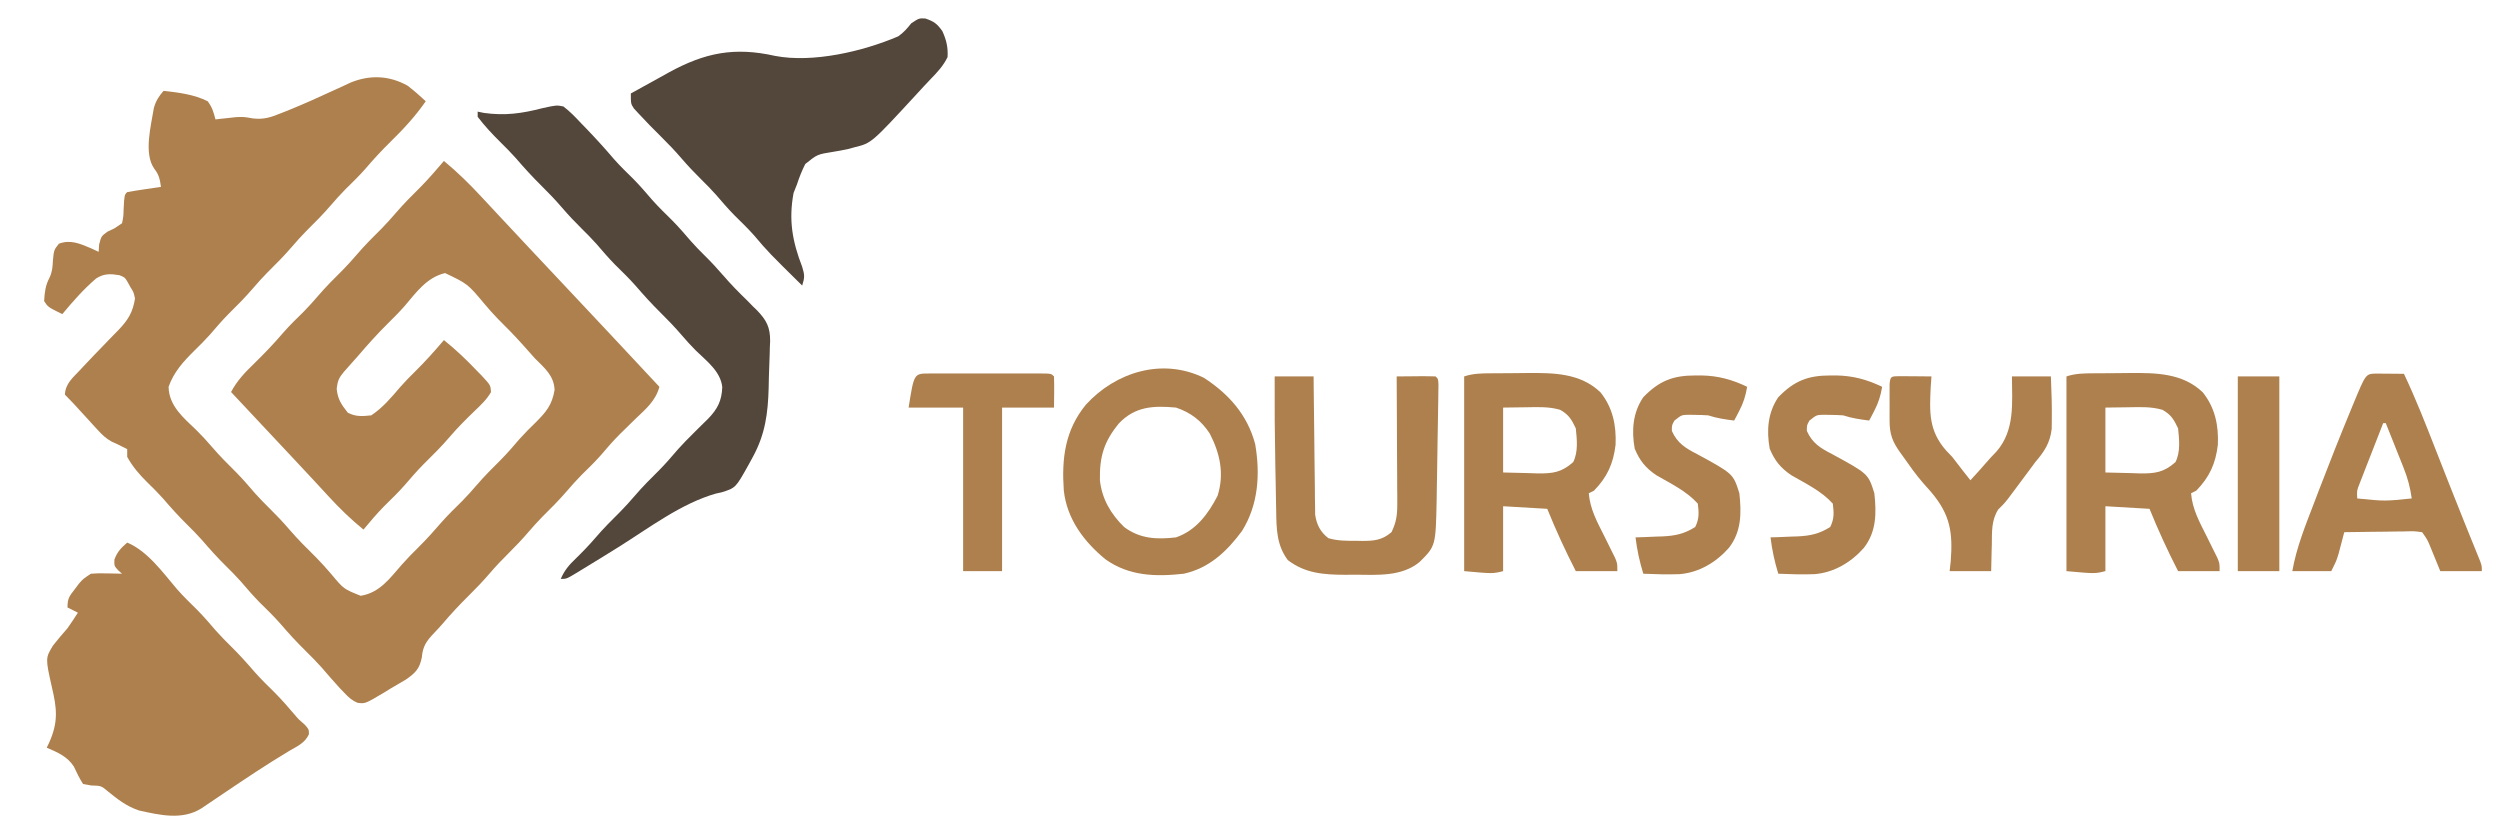 <?xml version="1.0" encoding="UTF-8"?>
<svg version="1.1" xmlns="http://www.w3.org/2000/svg" width="963" height="322">
<path d="M0 0 C2.445 1.888 4.749 3.886 7 6 C2.985 11.8 -1.52 16.649 -6.535 21.566 C-9.987 24.958 -13.221 28.454 -16.359 32.141 C-18.787 34.892 -21.417 37.426 -24.031 40 C-25.94 41.939 -27.727 43.937 -29.5 46 C-32.518 49.511 -35.734 52.753 -39.031 56 C-40.94 57.939 -42.727 59.937 -44.5 62 C-47.518 65.511 -50.734 68.753 -54.031 72 C-55.94 73.939 -57.727 75.937 -59.5 78 C-62.518 81.511 -65.734 84.753 -69.031 88 C-71.552 90.561 -73.873 93.268 -76.211 95.996 C-78.101 98.114 -80.09 100.084 -82.125 102.062 C-86.375 106.279 -90.028 110.254 -92.062 116 C-91.908 123.418 -86.298 127.921 -81.297 132.742 C-79.228 134.776 -77.322 136.859 -75.438 139.062 C-72.443 142.555 -69.246 145.774 -65.969 149 C-63.446 151.563 -61.124 154.273 -58.781 157 C-56.926 159.083 -54.988 161.043 -53 163 C-50.4 165.56 -47.937 168.168 -45.562 170.938 C-42.293 174.743 -38.777 178.243 -35.203 181.762 C-33.121 183.877 -31.176 186.055 -29.25 188.312 C-24.603 193.883 -24.603 193.883 -18.062 196.5 C-10.764 195.308 -6.943 189.902 -2.297 184.586 C-0.228 182.257 1.901 180.055 4.125 177.875 C7.333 174.717 10.286 171.412 13.219 168 C15.704 165.21 18.37 162.621 21.031 160 C22.94 158.061 24.727 156.063 26.5 154 C29.518 150.489 32.734 147.247 36.031 144 C38.55 141.441 40.868 138.737 43.203 136.012 C45.135 133.848 47.171 131.835 49.25 129.812 C53.34 125.73 55.667 123.03 56.625 117.188 C56.386 111.639 52.727 108.741 49 105 C47.493 103.319 45.993 101.631 44.5 99.938 C41.326 96.413 38.063 93.028 34.676 89.711 C32.879 87.876 31.224 85.958 29.562 84 C23.159 76.345 23.159 76.345 14.438 72.188 C7.439 73.842 3.377 79.573 -1.117 84.863 C-3.156 87.177 -5.302 89.336 -7.5 91.5 C-11.549 95.501 -15.299 99.679 -19 104 C-20.871 106.114 -22.743 108.226 -24.617 110.336 C-26.487 112.586 -26.978 113.807 -27.312 116.75 C-26.922 120.809 -25.504 122.833 -23 126 C-19.851 127.575 -17.48 127.348 -14 127 C-9.528 124.018 -6.321 120.179 -2.852 116.105 C-0.979 113.976 0.978 111.987 3 110 C6.883 106.178 10.47 102.148 14 98 C18.67 101.736 22.888 105.792 27 110.125 C27.505 110.64 28.01 111.154 28.531 111.685 C31.959 115.366 31.959 115.366 32.133 118.039 C30.464 120.927 28.286 122.951 25.875 125.25 C22.58 128.439 19.351 131.63 16.375 135.125 C13.172 138.88 9.704 142.313 6.191 145.777 C3.58 148.426 1.169 151.209 -1.25 154.031 C-3.733 156.825 -6.404 159.414 -9.066 162.035 C-11.878 164.892 -14.434 167.921 -17 171 C-21.865 167.001 -26.256 162.771 -30.5 158.125 C-31.73 156.793 -32.961 155.461 -34.191 154.129 C-34.819 153.447 -35.447 152.765 -36.094 152.063 C-39.19 148.712 -42.314 145.388 -45.438 142.062 C-46.677 140.741 -47.917 139.419 -49.156 138.098 C-49.779 137.434 -50.401 136.77 -51.043 136.086 C-54.509 132.392 -57.973 128.696 -61.438 125 C-62.707 123.646 -63.977 122.292 -65.246 120.938 C-66.164 119.958 -67.082 118.979 -68 118 C-65.707 113.705 -62.728 110.528 -59.25 107.188 C-55.191 103.216 -51.324 99.187 -47.641 94.859 C-45.213 92.108 -42.583 89.574 -39.969 87 C-38.06 85.061 -36.273 83.063 -34.5 81 C-31.482 77.489 -28.266 74.247 -24.969 71 C-23.06 69.061 -21.273 67.063 -19.5 65 C-16.482 61.489 -13.266 58.247 -9.969 55 C-8.06 53.061 -6.273 51.063 -4.5 49 C-1.492 45.5 1.712 42.267 5 39.031 C8.158 35.824 11.075 32.418 14 29 C19.223 33.321 23.899 37.903 28.5 42.875 C29.193 43.617 29.886 44.36 30.6 45.125 C32.035 46.664 33.47 48.204 34.902 49.745 C38.091 53.173 41.296 56.586 44.5 60 C45.74 61.323 46.979 62.646 48.219 63.969 C52.14 68.151 56.069 72.326 60 76.5 C72.368 89.635 84.696 102.805 97 116 C95.531 121.449 91.756 124.539 87.812 128.312 C86.441 129.652 85.071 130.993 83.703 132.336 C83.054 132.972 82.405 133.609 81.736 134.265 C79.191 136.808 76.855 139.499 74.535 142.246 C72.151 144.969 69.547 147.462 66.969 150 C65.06 151.939 63.273 153.937 61.5 156 C58.482 159.511 55.266 162.753 51.969 166 C50.06 167.939 48.273 169.937 46.5 172 C44.103 174.789 41.62 177.42 39 180 C36.4 182.56 33.937 185.168 31.562 187.938 C28.993 190.928 26.307 193.731 23.5 196.5 C20.048 199.911 16.772 203.404 13.633 207.105 C12.561 208.349 11.451 209.563 10.305 210.738 C7.284 213.912 5.849 215.861 5.48 220.277 C4.601 224.644 2.984 226.241 -0.648 228.758 C-2.54 229.91 -4.45 231.031 -6.375 232.125 C-7.334 232.713 -8.293 233.301 -9.281 233.906 C-16.319 238.082 -16.319 238.082 -19.202 237.736 C-21.434 236.822 -22.649 235.681 -24.312 233.938 C-24.92 233.305 -25.527 232.672 -26.152 232.02 C-28.527 229.424 -30.822 226.767 -33.117 224.102 C-35.167 221.813 -37.313 219.657 -39.5 217.5 C-42.929 214.118 -46.12 210.619 -49.254 206.965 C-51.725 204.184 -54.382 201.609 -57.031 199 C-59.554 196.437 -61.876 193.727 -64.219 191 C-66.074 188.917 -68.012 186.957 -70 185 C-73.25 181.8 -76.247 178.458 -79.219 175 C-81.074 172.917 -83.012 170.957 -85 169 C-88.247 165.803 -91.243 162.467 -94.207 159.008 C-96.118 156.867 -98.13 154.875 -100.188 152.875 C-103.327 149.772 -105.846 146.859 -108 143 C-108 142.01 -108 141.02 -108 140 C-108.578 139.711 -109.155 139.423 -109.75 139.125 C-110.864 138.568 -110.864 138.568 -112 138 C-112.637 137.717 -113.273 137.434 -113.929 137.143 C-116.219 135.879 -117.623 134.521 -119.383 132.594 C-120.297 131.602 -120.297 131.602 -121.23 130.59 C-121.856 129.9 -122.481 129.211 -123.125 128.5 C-124.377 127.135 -125.63 125.771 -126.883 124.406 C-127.433 123.801 -127.984 123.196 -128.551 122.572 C-129.673 121.355 -130.83 120.17 -132 119 C-131.818 114.837 -128.988 112.513 -126.25 109.625 C-125.77 109.11 -125.29 108.596 -124.795 108.066 C-122.047 105.126 -119.255 102.232 -116.449 99.348 C-115.864 98.738 -115.279 98.128 -114.677 97.5 C-113.542 96.318 -112.397 95.145 -111.241 93.985 C-107.684 90.267 -105.812 87.242 -105 82 C-105.497 79.59 -105.497 79.59 -106.75 77.625 C-107.116 76.957 -107.482 76.29 -107.859 75.602 C-108.923 73.843 -108.923 73.843 -111 73 C-114.498 72.44 -116.944 72.321 -119.992 74.281 C-124.804 78.4 -128.958 83.137 -133 88 C-138.489 85.307 -138.489 85.307 -140 83 C-139.82 79.696 -139.535 77.01 -137.973 74.062 C-136.873 71.731 -136.738 69.999 -136.625 67.438 C-136.221 63.278 -136.221 63.278 -134.312 60.875 C-129.924 59.215 -126.249 60.821 -122.125 62.562 C-121.094 63.037 -120.062 63.511 -119 64 C-118.938 63.072 -118.876 62.144 -118.812 61.188 C-118 58 -118 58 -115.625 56.25 C-114.759 55.837 -113.892 55.425 -113 55 C-112.01 54.34 -111.02 53.68 -110 53 C-109.454 50.377 -109.454 50.377 -109.375 47.438 C-109.083 42.083 -109.083 42.083 -108 41 C-105.82 40.603 -103.63 40.257 -101.438 39.938 C-100.24 39.761 -99.042 39.584 -97.809 39.402 C-96.418 39.203 -96.418 39.203 -95 39 C-95.399 36.128 -95.733 34.34 -97.543 32.031 C-101.757 26.156 -98.785 15.299 -97.73 8.594 C-96.948 5.815 -95.87 4.173 -94 2 C-88.244 2.626 -82.215 3.374 -77 6 C-75.249 8.354 -74.764 10.108 -74 13 C-73.287 12.916 -72.574 12.832 -71.84 12.746 C-70.882 12.644 -69.924 12.542 -68.938 12.438 C-67.998 12.333 -67.058 12.229 -66.09 12.121 C-63 12 -63 12 -59.578 12.621 C-55.253 13.079 -52.84 12.229 -48.812 10.625 C-48.141 10.361 -47.47 10.097 -46.778 9.825 C-39.975 7.102 -33.301 4.062 -26.652 0.985 C-25.44 0.426 -25.44 0.426 -24.203 -0.145 C-23.488 -0.478 -22.773 -0.812 -22.036 -1.156 C-14.564 -4.254 -7.078 -3.932 0 0 Z " fill="#AE804D" transform="translate(157,33)"/>
<path d="M0 0 C7.926 3.316 13.813 11.668 19.289 18.07 C21.746 20.841 24.394 23.403 27.031 26 C29.554 28.563 31.876 31.273 34.219 34 C36.074 36.083 38.012 38.043 40 40 C43.25 43.2 46.247 46.542 49.219 50 C51.699 52.785 54.359 55.369 57.016 57.984 C59.624 60.633 62.044 63.421 64.453 66.25 C66.082 68.16 66.082 68.16 68.5 70.25 C70 72 70 72 69.992 73.852 C68.472 77.143 65.658 78.382 62.625 80.125 C53.827 85.381 45.342 91.063 36.855 96.802 C35.117 97.976 33.377 99.146 31.637 100.316 C30.623 101.002 29.61 101.687 28.565 102.393 C21.183 107.018 12.597 104.973 4.539 103.195 C-0.287 101.565 -3.683 98.898 -7.598 95.707 C-10.042 93.679 -10.042 93.679 -13.875 93.562 C-15.422 93.284 -15.422 93.284 -17 93 C-18.405 90.852 -19.437 88.619 -20.535 86.301 C-23.025 82.391 -26.848 80.8 -31 79 C-30.549 78.074 -30.549 78.074 -30.09 77.129 C-26.461 69.048 -27.073 63.877 -29.062 55.5 C-31.509 44.492 -31.509 44.492 -28.574 39.645 C-26.787 37.359 -24.91 35.184 -23 33 C-21.598 31.036 -20.303 29.032 -19 27 C-20.32 26.34 -21.64 25.68 -23 25 C-23 21.461 -22.295 20.681 -20.188 17.938 C-19.665 17.245 -19.143 16.553 -18.605 15.84 C-17 14 -17 14 -14 12 C-11.082 11.805 -11.082 11.805 -7.812 11.875 C-6.182 11.902 -6.182 11.902 -4.52 11.93 C-3.272 11.964 -3.272 11.964 -2 12 C-2.496 11.555 -2.993 11.111 -3.504 10.652 C-5 9 -5 9 -4.938 6.562 C-3.839 3.56 -2.39 2.082 0 0 Z " fill="#AE804D" transform="translate(49,209)"/>
<path d="M0 0 C2.557 1.915 4.691 4.177 6.875 6.5 C7.498 7.143 8.121 7.786 8.762 8.448 C12.438 12.266 16.004 16.166 19.43 20.211 C21.828 22.944 24.441 25.45 27.031 28 C29.554 30.563 31.876 33.273 34.219 36 C36.703 38.789 39.367 41.377 42.027 43.996 C44.573 46.582 46.92 49.315 49.285 52.066 C50.96 53.955 52.699 55.732 54.5 57.5 C56.934 59.891 59.214 62.35 61.438 64.938 C64.435 68.419 67.607 71.656 70.91 74.848 C71.6 75.558 72.289 76.268 73 77 C73.494 77.473 73.988 77.945 74.497 78.432 C78.265 82.326 79.687 85 79.656 90.431 C79.618 91.211 79.581 91.99 79.543 92.793 C79.515 94.034 79.515 94.034 79.486 95.3 C79.439 97.044 79.377 98.788 79.3 100.531 C79.189 103.163 79.134 105.791 79.088 108.424 C78.82 118.194 77.776 126.263 73 135 C72.47 135.974 71.94 136.948 71.393 137.952 C66.382 146.938 66.382 146.938 60.984 148.633 C60.247 148.795 59.51 148.958 58.75 149.125 C45.252 152.976 32.898 162.47 21.102 169.824 C16.521 172.68 11.929 175.515 7.312 178.312 C6.695 178.691 6.077 179.07 5.441 179.461 C1.233 182 1.233 182 -1 182 C0.417 178.748 2.125 176.686 4.688 174.25 C7.422 171.59 10.019 168.898 12.5 166 C15.518 162.489 18.734 159.247 22.031 156 C23.94 154.061 25.727 152.063 27.5 150 C30.518 146.489 33.734 143.247 37.031 140 C39.553 137.438 41.873 134.729 44.215 132.004 C46.091 129.898 48.053 127.917 50.062 125.938 C50.725 125.275 51.388 124.612 52.07 123.93 C53.305 122.695 54.549 121.47 55.805 120.258 C59.426 116.498 61 113.401 61.223 108.125 C60.588 102.071 55.195 98.077 51.07 94.066 C49.133 92.133 47.341 90.142 45.562 88.062 C42.993 85.072 40.307 82.269 37.5 79.5 C34.071 76.118 30.88 72.619 27.746 68.965 C25.275 66.184 22.618 63.609 19.969 61 C17.446 58.437 15.124 55.727 12.781 53 C10.926 50.917 8.988 48.957 7 47 C4.4 44.44 1.937 41.832 -0.438 39.062 C-3.007 36.072 -5.693 33.269 -8.5 30.5 C-11.926 27.12 -15.116 23.625 -18.246 19.973 C-20.13 17.854 -22.105 15.865 -24.125 13.875 C-27.314 10.724 -30.281 7.568 -33 4 C-33 3.34 -33 2.68 -33 2 C-31.793 2.248 -31.793 2.248 -30.562 2.5 C-22.515 3.629 -15.89 2.711 -8.016 0.656 C-2.625 -0.517 -2.625 -0.517 0 0 Z " fill="#53463A" transform="translate(217,41)"/>
<path d="M0 0 C3.329 1.137 4.512 1.976 6.562 4.875 C8.11 8.274 8.791 11.131 8.562 14.875 C6.961 18.187 4.659 20.65 2.107 23.276 C0.271 25.177 -1.509 27.124 -3.293 29.074 C-20.733 47.99 -20.733 47.99 -27.125 49.562 C-28.39 49.907 -28.39 49.907 -29.68 50.258 C-31.63 50.694 -33.596 51.057 -35.57 51.367 C-41.626 52.336 -41.626 52.336 -46.238 56.043 C-47.558 58.616 -48.544 61.128 -49.438 63.875 C-49.871 64.968 -50.304 66.061 -50.75 67.188 C-52.706 77.677 -51.21 85.906 -47.434 95.66 C-46.424 98.919 -46.472 99.786 -47.438 102.875 C-60.447 90.041 -60.447 90.041 -65.832 83.699 C-68.245 80.957 -70.867 78.437 -73.469 75.875 C-75.992 73.312 -78.313 70.602 -80.656 67.875 C-82.512 65.792 -84.45 63.832 -86.438 61.875 C-89.037 59.315 -91.5 56.707 -93.875 53.938 C-96.444 50.947 -99.131 48.144 -101.938 45.375 C-104.847 42.486 -107.726 39.583 -110.5 36.562 C-111.068 35.948 -111.637 35.333 -112.223 34.699 C-113.438 32.875 -113.438 32.875 -113.438 28.875 C-109.632 26.759 -105.817 24.659 -102 22.562 C-100.931 21.968 -99.861 21.373 -98.76 20.76 C-84.92 13.184 -73.551 10.881 -57.855 14.414 C-43.251 17.198 -23.999 12.675 -10.438 6.875 C-8.313 5.343 -7.08 3.955 -5.438 1.875 C-2.438 -0.125 -2.438 -0.125 0 0 Z " fill="#53463A" transform="translate(356.438,7.125)"/>
<path d="M0 0 C9.654 6.284 16.729 14.285 19.73 25.496 C21.712 37.051 20.987 48.852 14.66 58.984 C8.822 66.887 2.05 73.282 -7.762 75.457 C-18.561 76.657 -28.835 76.396 -37.926 69.914 C-46.267 63.088 -52.787 54.35 -53.989 43.382 C-54.843 31.035 -53.541 20.172 -45.449 10.301 C-34.022 -2.184 -16.082 -7.86 0 0 Z M-32.734 17.516 C-38.531 24.573 -40.247 30.321 -40.078 39.422 C-39.331 46.593 -35.853 52.482 -30.762 57.457 C-24.652 62.028 -18.175 62.314 -10.762 61.457 C-3.071 58.8 1.607 52.483 5.238 45.457 C7.919 37.01 6.217 29.155 2.238 21.457 C-0.993 16.503 -5.133 13.333 -10.762 11.457 C-19.479 10.669 -26.474 10.982 -32.734 17.516 Z " fill="#AE804D" transform="translate(463.762,145.543)"/>
<path d="M0 0 C0.727 -0.006 1.453 -0.011 2.202 -0.017 C3.743 -0.027 5.284 -0.033 6.824 -0.037 C9.151 -0.047 11.476 -0.078 13.803 -0.109 C24.022 -0.183 34.336 -0.147 42.148 7.352 C46.884 13.305 48.258 20.058 47.941 27.531 C47.069 34.807 44.725 39.969 39.621 45.203 C38.631 45.698 38.631 45.698 37.621 46.203 C38.109 52.406 40.95 57.42 43.684 62.891 C44.617 64.767 45.546 66.646 46.469 68.527 C46.881 69.353 47.294 70.179 47.719 71.03 C48.621 73.203 48.621 73.203 48.621 76.203 C43.341 76.203 38.061 76.203 32.621 76.203 C28.583 68.315 24.946 60.417 21.621 52.203 C16.011 51.873 10.401 51.543 4.621 51.203 C4.621 59.453 4.621 67.703 4.621 76.203 C0.621 77.203 0.621 77.203 -10.379 76.203 C-10.379 51.453 -10.379 26.703 -10.379 1.203 C-6.862 0.031 -3.661 0.022 0 0 Z M4.621 13.203 C4.621 21.453 4.621 29.703 4.621 38.203 C7.962 38.286 11.304 38.368 14.746 38.453 C16.309 38.508 16.309 38.508 17.903 38.563 C23.803 38.634 27.149 38.162 31.621 34.203 C33.596 30.254 33.058 25.507 32.621 21.203 C30.995 17.77 29.898 15.923 26.59 14.059 C22.313 12.826 18.231 12.993 13.809 13.078 C10.777 13.119 7.745 13.161 4.621 13.203 Z " fill="#AD804D" transform="translate(806.379,143.797)"/>
<path d="M0 0 C0.727 -0.006 1.453 -0.011 2.202 -0.017 C3.743 -0.027 5.284 -0.033 6.824 -0.037 C9.151 -0.047 11.476 -0.078 13.803 -0.109 C24.022 -0.183 34.336 -0.147 42.148 7.352 C46.884 13.305 48.258 20.058 47.941 27.531 C47.069 34.807 44.725 39.969 39.621 45.203 C38.631 45.698 38.631 45.698 37.621 46.203 C38.109 52.406 40.95 57.42 43.684 62.891 C44.617 64.767 45.546 66.646 46.469 68.527 C46.881 69.353 47.294 70.179 47.719 71.03 C48.621 73.203 48.621 73.203 48.621 76.203 C43.341 76.203 38.061 76.203 32.621 76.203 C28.583 68.315 24.946 60.417 21.621 52.203 C16.011 51.873 10.401 51.543 4.621 51.203 C4.621 59.453 4.621 67.703 4.621 76.203 C0.621 77.203 0.621 77.203 -10.379 76.203 C-10.379 51.453 -10.379 26.703 -10.379 1.203 C-6.862 0.031 -3.661 0.022 0 0 Z M4.621 13.203 C4.621 21.453 4.621 29.703 4.621 38.203 C7.962 38.286 11.304 38.368 14.746 38.453 C16.309 38.508 16.309 38.508 17.903 38.563 C23.803 38.634 27.149 38.162 31.621 34.203 C33.596 30.254 33.058 25.507 32.621 21.203 C30.995 17.77 29.898 15.923 26.59 14.059 C22.313 12.826 18.231 12.993 13.809 13.078 C10.777 13.119 7.745 13.161 4.621 13.203 Z " fill="#AD804D" transform="translate(574.379,143.797)"/>
<path d="M0 0 C4.95 0 9.9 0 15 0 C15.015 1.67 15.029 3.34 15.044 5.061 C15.102 11.258 15.179 17.455 15.262 23.651 C15.297 26.333 15.325 29.015 15.346 31.697 C15.38 35.552 15.432 39.407 15.488 43.262 C15.495 44.461 15.501 45.66 15.508 46.895 C15.537 48.577 15.537 48.577 15.568 50.292 C15.579 51.275 15.59 52.259 15.601 53.273 C16.156 57.07 17.61 59.917 20.66 62.293 C24.223 63.37 27.751 63.328 31.438 63.312 C32.564 63.337 32.564 63.337 33.713 63.361 C38.252 63.365 41.412 63.078 45 60 C46.8 56.354 47.246 53.426 47.227 49.384 C47.227 47.732 47.227 47.732 47.227 46.048 C47.216 44.871 47.206 43.693 47.195 42.48 C47.192 41.267 47.19 40.053 47.187 38.803 C47.176 34.931 47.15 31.059 47.125 27.188 C47.115 24.561 47.106 21.934 47.098 19.307 C47.076 12.871 47.042 6.436 47 0 C49.479 -0.027 51.958 -0.047 54.438 -0.062 C55.145 -0.071 55.852 -0.079 56.58 -0.088 C58.387 -0.097 60.194 -0.052 62 0 C63 1 63 1 63.096 3.186 C63.082 4.151 63.068 5.117 63.053 6.111 C63.04 7.203 63.026 8.295 63.012 9.421 C62.991 10.612 62.971 11.804 62.949 13.031 C62.93 14.251 62.911 15.472 62.892 16.729 C62.85 19.322 62.805 21.914 62.758 24.507 C62.688 28.455 62.634 32.403 62.58 36.352 C62.537 38.87 62.494 41.388 62.449 43.906 C62.435 45.082 62.42 46.257 62.405 47.468 C62.036 65.301 62.036 65.301 55.873 71.431 C49.003 77.185 39.437 76.455 31 76.375 C29.171 76.392 29.171 76.392 27.305 76.41 C19.013 76.383 11.797 75.909 5.062 70.75 C0.71 64.947 0.681 58.534 0.586 51.543 C0.567 50.641 0.547 49.739 0.527 48.81 C0.468 45.936 0.421 43.062 0.375 40.188 C0.337 38.3 0.298 36.413 0.258 34.525 C0.026 23.016 -0.048 11.511 0 0 Z " fill="#AD804E" transform="translate(491,145)"/>
<path d="M0 0 C1.932 0.017 1.932 0.017 3.902 0.035 C5.193 0.044 6.483 0.053 7.812 0.062 C8.812 0.074 9.811 0.086 10.84 0.098 C15.369 9.624 19.189 19.405 23.027 29.223 C24.354 32.606 25.683 35.989 27.012 39.371 C27.502 40.619 27.502 40.619 28.001 41.893 C29.993 46.962 32.005 52.023 34.043 57.074 C34.511 58.234 34.978 59.394 35.46 60.589 C36.319 62.714 37.181 64.839 38.046 66.961 C38.42 67.888 38.794 68.815 39.18 69.77 C39.503 70.565 39.827 71.36 40.16 72.179 C40.84 74.098 40.84 74.098 40.84 76.098 C35.56 76.098 30.28 76.098 24.84 76.098 C23.603 73.07 22.366 70.043 21.129 67.016 C19.892 63.99 19.892 63.99 17.84 61.098 C14.733 60.679 14.733 60.679 11.082 60.805 C10.419 60.809 9.756 60.813 9.073 60.818 C6.953 60.834 4.834 60.872 2.715 60.91 C1.279 60.925 -0.158 60.939 -1.594 60.951 C-5.116 60.984 -8.638 61.036 -12.16 61.098 C-12.45 62.219 -12.45 62.219 -12.746 63.363 C-13.006 64.348 -13.267 65.333 -13.535 66.348 C-13.918 67.809 -13.918 67.809 -14.309 69.301 C-15.16 72.098 -15.16 72.098 -17.16 76.098 C-22.11 76.098 -27.06 76.098 -32.16 76.098 C-30.552 66.952 -27.097 58.479 -23.785 49.848 C-23.161 48.208 -22.536 46.568 -21.911 44.929 C-17.864 34.344 -13.682 23.818 -9.348 13.348 C-9.09 12.723 -8.831 12.098 -8.565 11.455 C-3.868 0.12 -3.868 0.12 0 0 Z M2.84 19.098 C1.165 23.365 -0.499 27.637 -2.16 31.91 C-2.637 33.125 -3.114 34.34 -3.605 35.592 C-4.057 36.755 -4.508 37.919 -4.973 39.117 C-5.392 40.191 -5.811 41.264 -6.242 42.37 C-7.32 45.092 -7.32 45.092 -7.16 48.098 C3.379 49.171 3.379 49.171 13.84 48.098 C13.261 43.962 12.319 40.356 10.773 36.48 C10.371 35.462 9.968 34.444 9.553 33.395 C9.132 32.348 8.711 31.301 8.277 30.223 C7.853 29.153 7.428 28.083 6.99 26.98 C5.945 24.351 4.895 21.723 3.84 19.098 C3.51 19.098 3.18 19.098 2.84 19.098 Z " fill="#AE804D" transform="translate(915.16,143.902)"/>
<path d="M0 0 C1.395 0.007 2.789 0.019 4.184 0.035 C4.895 0.04 5.605 0.044 6.338 0.049 C8.099 0.061 9.86 0.079 11.621 0.098 C11.528 1.414 11.435 2.73 11.34 4.086 C10.855 13.906 10.523 21.035 17.375 28.754 C18.487 29.914 18.487 29.914 19.621 31.098 C20.971 32.814 22.306 34.542 23.621 36.285 C24.619 37.557 25.619 38.829 26.621 40.098 C28.58 37.991 30.497 35.86 32.379 33.684 C33.765 32.085 35.191 30.519 36.676 29.012 C43.804 20.819 42.687 10.388 42.621 0.098 C47.571 0.098 52.521 0.098 57.621 0.098 C57.881 5.861 58.053 11.605 57.973 17.375 C57.961 18.339 57.948 19.303 57.936 20.297 C57.331 25.679 55.076 29.081 51.621 33.098 C50.635 34.411 49.66 35.732 48.691 37.059 C46.627 39.878 44.545 42.682 42.426 45.461 C41.948 46.097 41.469 46.733 40.977 47.388 C39.621 49.098 39.621 49.098 37.301 51.402 C34.65 55.656 34.944 59.994 34.871 64.91 C34.827 66.379 34.827 66.379 34.781 67.877 C34.711 70.283 34.664 72.691 34.621 75.098 C29.341 75.098 24.061 75.098 18.621 75.098 C18.83 73.21 18.83 73.21 19.043 71.285 C19.891 60.182 18.855 53.389 11.617 44.786 C10.51 43.515 9.394 42.251 8.268 40.996 C5.599 37.919 3.275 34.614 0.934 31.285 C0.512 30.704 0.091 30.123 -0.343 29.524 C-3.359 25.323 -4.505 22.383 -4.512 17.246 C-4.514 15.846 -4.514 15.846 -4.516 14.418 C-4.51 12.96 -4.51 12.96 -4.504 11.473 C-4.508 10.493 -4.512 9.513 -4.516 8.504 C-4.514 7.573 -4.513 6.643 -4.512 5.684 C-4.511 4.828 -4.509 3.973 -4.508 3.091 C-4.284 -0.36 -3.57 0.103 0 0 Z " fill="#AE804D" transform="translate(732.379,144.902)"/>
<path d="M0 0 C0.748 -0.001 1.495 -0.003 2.265 -0.004 C8.677 0.117 14.083 1.573 19.875 4.375 C19.302 7.822 18.436 10.597 16.812 13.688 C16.45 14.385 16.088 15.082 15.715 15.801 C15.438 16.32 15.161 16.84 14.875 17.375 C11.406 16.917 8.201 16.484 4.875 15.375 C3.211 15.257 1.543 15.2 -0.125 15.188 C-0.991 15.173 -1.857 15.159 -2.75 15.145 C-5.392 15.212 -5.392 15.212 -8.125 17.375 C-9.14 19.181 -9.14 19.181 -9.125 21.375 C-6.993 26.137 -3.847 28.012 0.625 30.312 C14.526 37.875 14.526 37.875 16.875 45.375 C17.715 53.006 17.698 60.121 12.875 66.375 C7.98 71.945 1.348 75.932 -6.138 76.538 C-10.809 76.707 -15.458 76.583 -20.125 76.375 C-21.555 71.703 -22.529 67.244 -23.125 62.375 C-21.967 62.338 -20.81 62.3 -19.617 62.262 C-18.078 62.196 -16.539 62.13 -15 62.062 C-13.859 62.029 -13.859 62.029 -12.695 61.994 C-7.841 61.764 -4.337 61.032 -0.125 58.375 C1.464 55.196 1.291 52.879 0.875 49.375 C-3.451 44.554 -9.534 41.656 -15.102 38.438 C-19.254 35.605 -21.531 32.819 -23.438 28.188 C-24.692 21.232 -24.186 14.331 -20.125 8.375 C-14.05 2.119 -8.775 -0.016 0 0 Z " fill="#AE804E" transform="translate(705.125,144.625)"/>
<path d="M0 0 C0.748 -0.001 1.495 -0.003 2.265 -0.004 C8.677 0.117 14.083 1.573 19.875 4.375 C19.302 7.822 18.436 10.597 16.812 13.688 C16.45 14.385 16.088 15.082 15.715 15.801 C15.438 16.32 15.161 16.84 14.875 17.375 C11.406 16.917 8.201 16.484 4.875 15.375 C3.211 15.257 1.543 15.2 -0.125 15.188 C-0.991 15.173 -1.857 15.159 -2.75 15.145 C-5.392 15.212 -5.392 15.212 -8.125 17.375 C-9.14 19.181 -9.14 19.181 -9.125 21.375 C-6.993 26.137 -3.847 28.012 0.625 30.312 C14.526 37.875 14.526 37.875 16.875 45.375 C17.715 53.006 17.698 60.121 12.875 66.375 C7.98 71.945 1.348 75.932 -6.138 76.538 C-10.809 76.707 -15.458 76.583 -20.125 76.375 C-21.555 71.703 -22.529 67.244 -23.125 62.375 C-21.967 62.338 -20.81 62.3 -19.617 62.262 C-18.078 62.196 -16.539 62.13 -15 62.062 C-13.859 62.029 -13.859 62.029 -12.695 61.994 C-7.841 61.764 -4.337 61.032 -0.125 58.375 C1.464 55.196 1.291 52.879 0.875 49.375 C-3.451 44.554 -9.534 41.656 -15.102 38.438 C-19.254 35.605 -21.531 32.819 -23.438 28.188 C-24.692 21.232 -24.186 14.331 -20.125 8.375 C-14.05 2.119 -8.775 -0.016 0 0 Z " fill="#AE804E" transform="translate(653.125,144.625)"/>
<path d="M0 0 C1.038 -0.003 2.076 -0.006 3.145 -0.01 C4.838 -0.007 4.838 -0.007 6.566 -0.003 C7.717 -0.004 8.867 -0.005 10.052 -0.006 C12.49 -0.007 14.928 -0.005 17.366 -0.001 C21.113 0.004 24.859 -0.001 28.605 -0.007 C30.967 -0.007 33.329 -0.005 35.691 -0.003 C36.821 -0.005 37.95 -0.007 39.113 -0.01 C40.151 -0.006 41.189 -0.003 42.258 0 C43.176 0.001 44.095 0.002 45.041 0.002 C47.129 0.129 47.129 0.129 48.129 1.129 C48.272 5.132 48.171 9.124 48.129 13.129 C41.529 13.129 34.929 13.129 28.129 13.129 C28.129 33.919 28.129 54.709 28.129 76.129 C23.179 76.129 18.229 76.129 13.129 76.129 C13.129 55.339 13.129 34.549 13.129 13.129 C6.199 13.129 -0.731 13.129 -7.871 13.129 C-5.799 0.005 -5.799 0.005 0 0 Z " fill="#AD804E" transform="translate(357.871,143.871)"/>
<path d="M0 0 C5.28 0 10.56 0 16 0 C16 24.75 16 49.5 16 75 C10.72 75 5.44 75 0 75 C0 50.25 0 25.5 0 0 Z " fill="#AE804E" transform="translate(862,145)"/>
</svg>
